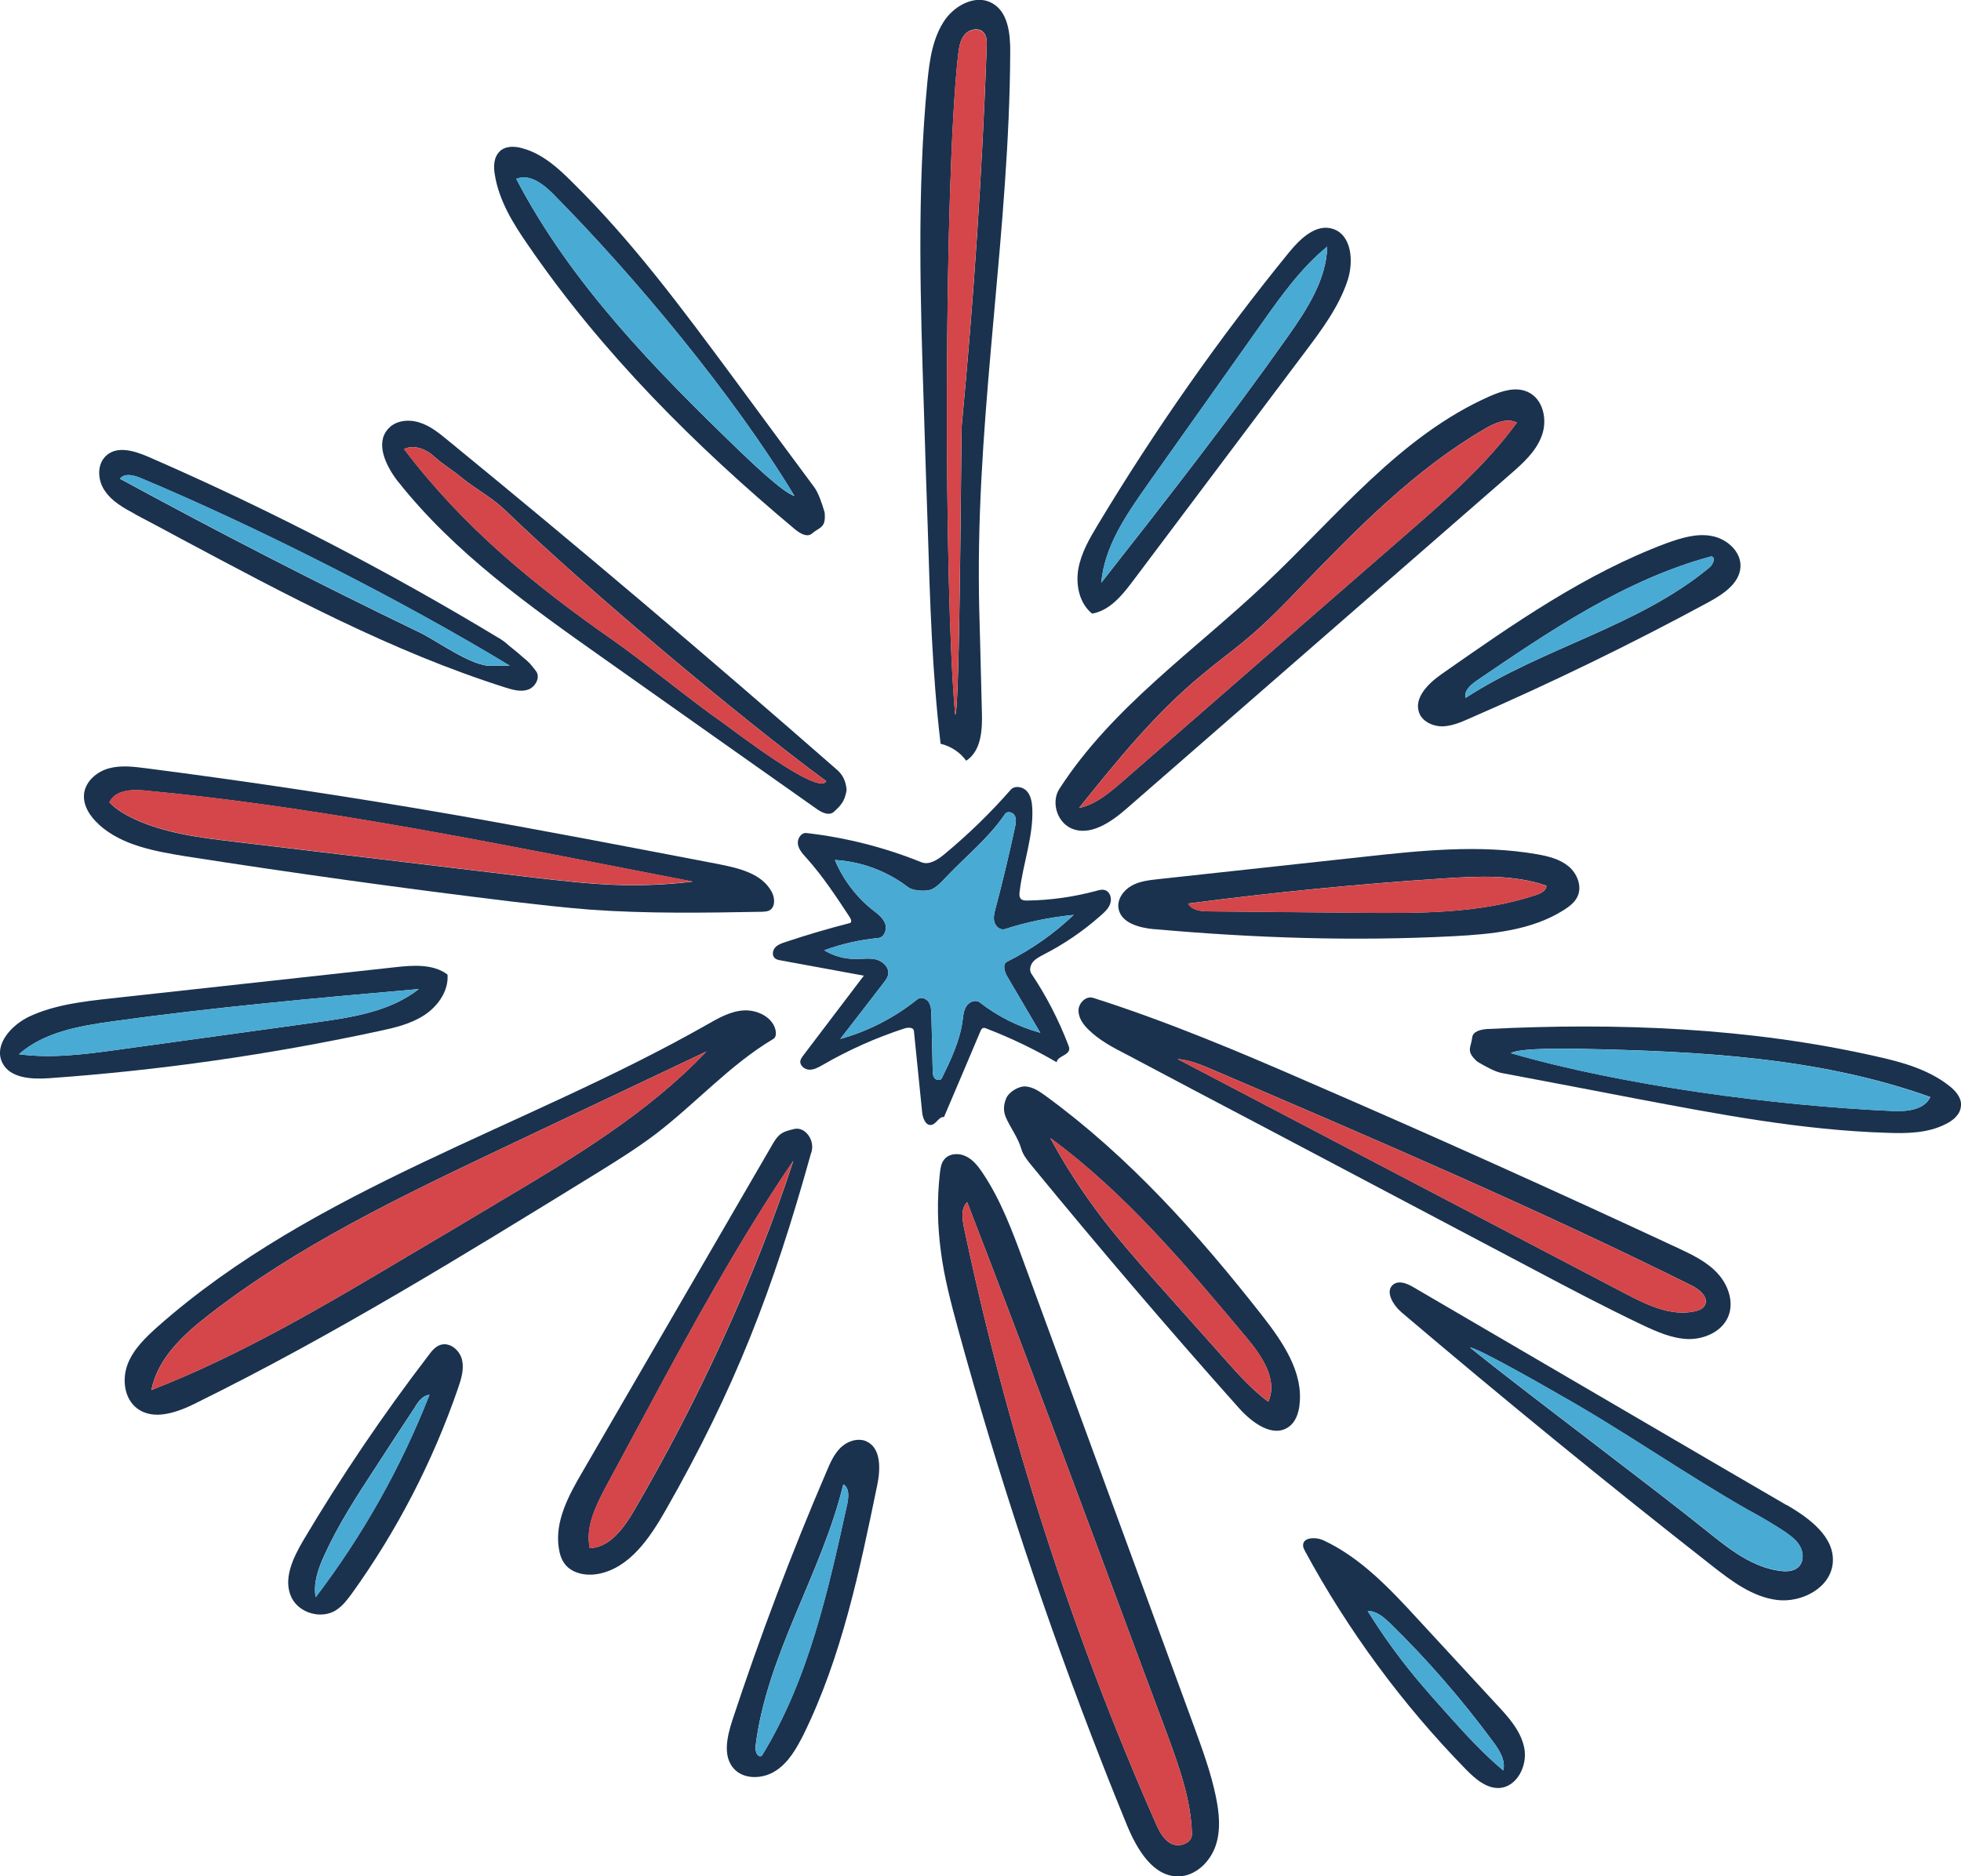 <?xml version="1.0" encoding="UTF-8"?> <svg xmlns="http://www.w3.org/2000/svg" id="a" viewBox="0 0 225.58 215.87"><defs><style>.c{fill:#d44649;}.d{fill:#1a324e;}.e{fill:#49aad4;}</style></defs><path class="d" d="M139.86,206.68c.39,1.88,.6,3.9-.04,5.73-.65,1.83-2.28,3.41-4.22,3.47-2.97,.06-4.81-3.13-5.95-5.86-.98-2.42-1.97-4.84-2.9-7.25-6.4-16.33-11.91-32.95-16.54-49.86-.8-2.95-1.59-5.9-1.98-8.95-.4-2.98-.45-5.99-.11-8.99,.07-.55,.13-1.12,.48-1.55,.56-.73,1.69-.8,2.51-.39,.82,.39,1.4,1.14,1.91,1.89,2.12,3.16,3.45,6.76,4.76,10.33,6.53,17.82,13.07,35.64,19.6,53.45,.95,2.62,1.92,5.25,2.48,7.98m-28.6-68.38c-.75,.74-.57,1.94-.36,2.97,4.94,23.46,12.34,46.43,22,68.39,.41,.95,.91,1.99,1.86,2.47,.93,.45,2.39-.08,2.35-1.13-.1-4-1.51-7.82-2.88-11.56-1.19-3.18-2.37-6.37-3.56-9.55-6.4-17.21-12.79-34.45-19.41-51.58"></path><path class="d" d="M38.69,185.23c-1.68,1.1-4.23,.39-5.13-1.38-1.06-2.12,.14-4.6,1.33-6.63,4.37-7.36,9.18-14.47,14.4-21.28,.37-.51,.81-1.04,1.4-1.22,1.08-.32,2.19,.62,2.46,1.73,.25,1.08-.09,2.21-.46,3.27-2.9,8.42-7.04,16.43-12.24,23.65-.51,.69-1.04,1.4-1.77,1.86m9.07-23.36c-1.54,2.32-3.06,4.65-4.58,7-2.12,3.24-4.26,6.53-5.87,10.08-.69,1.52-1.29,3.18-.99,4.81,5.41-7.11,9.83-14.96,13.09-23.29-.76,.07-1.27,.76-1.66,1.4"></path><path class="d" d="M172.52,205.71c-1.52,.09-2.81-1.04-3.89-2.14-7.29-7.46-13.55-15.95-18.52-25.13-.09-.21-.21-.39-.21-.6-.07-.99,1.45-1.04,2.35-.62,4.28,2,7.62,5.55,10.81,9.02,3.04,3.29,6.07,6.58,9.11,9.87,1.38,1.47,2.81,3.06,3.18,5.04,.37,2-.83,4.39-2.83,4.56m-15.19-20.36c1.61,2.6,3.41,5.11,5.36,7.48,1.27,1.54,2.58,3.01,3.91,4.49,2,2.23,4.03,4.46,6.33,6.37,.28-1.2-.46-2.35-1.2-3.34-3.57-4.83-7.52-9.39-11.83-13.6-.74-.69-1.56-1.43-2.58-1.4"></path><path class="d" d="M99.62,165.81c1.75,.74,1.68,3.2,1.29,5.06-2.02,9.8-4.07,19.72-8.49,28.72-.81,1.59-1.73,3.22-3.22,4.16-1.5,.97-3.73,1.01-4.86-.35-1.2-1.45-.69-3.61-.12-5.41,3.2-9.71,6.83-19.31,10.86-28.69,.41-.99,.85-1.98,1.61-2.74,.76-.74,1.93-1.15,2.92-.76m-11.99,36.22c5.38-8.74,7.64-19.01,9.85-29.04,.16-.81,.23-1.82-.46-2.21-2.51,10.33-8.81,19.6-10.1,30.14-.07,.55,.23,1.36,.71,1.1"></path><path class="d" d="M132.8,106.91c-1.73-.16-3.87-.71-4.14-2.42-.16-1.04,.58-2.07,1.5-2.58,.92-.53,2-.64,3.04-.76,7.82-.85,15.65-1.7,23.45-2.55,6.72-.74,13.51-1.47,20.16-.32,1.29,.23,2.6,.55,3.61,1.38,.99,.81,1.59,2.28,1.06,3.45-.3,.69-.94,1.17-1.59,1.59-3.7,2.35-8.31,2.78-12.68,3.01-11.46,.6-22.96,.21-34.4-.81m6.24-2.05c5.78,.05,11.57,.12,17.35,.16,6.83,.07,13.83,.12,20.32-2.05,.55-.18,1.17-.51,1.17-1.06-3.7-1.29-7.73-1.1-11.64-.85-9.89,.64-19.74,1.61-29.57,2.9,.41,.78,1.47,.9,2.37,.9"></path><path class="d" d="M51.48,112.13c.14,1.86-1.08,3.61-2.65,4.65-1.59,1.04-3.45,1.47-5.29,1.86-12.49,2.69-25.17,4.51-37.92,5.41-2,.14-4.49,0-5.36-1.79-1.01-2.09,1.08-4.37,3.18-5.34,2.9-1.33,6.12-1.7,9.3-2.05,10.91-1.2,21.79-2.39,32.7-3.59,2.07-.23,4.37-.41,6.05,.85m-15.16,5.5c4.16-.58,8.54-1.24,11.85-3.84-11.8,1.04-23.59,2.09-35.32,3.73-3.8,.53-7.82,1.24-10.68,3.77,3.8,.51,7.66,0,11.48-.53,7.55-1.04,15.09-2.09,22.67-3.13"></path><path class="d" d="M149.49,161.65c-.12,.97-.46,1.96-1.24,2.51-1.82,1.31-4.23-.48-5.73-2.16-8.15-9.14-16.08-18.43-23.84-27.89-.51-.62-1.01-1.24-1.22-2-.35-1.2-1.26-2.42-1.75-3.55-.3-.71-.31-1.42,.08-2.3,.33-.64,1.39-1.33,2.21-1.26,.85,.07,1.59,.58,2.28,1.08,9.6,7,17.6,15.95,24.92,25.29,2.35,3.01,4.76,6.51,4.28,10.29m-22.73-21.56c2,2.6,4.19,5.09,6.37,7.55,2.58,2.9,5.15,5.78,7.73,8.67,1.56,1.77,3.15,3.54,5.04,4.95,1.15-2.51-.74-5.27-2.51-7.39-6.9-8.24-13.9-16.59-22.57-22.96,1.73,3.22,3.73,6.28,5.94,9.18"></path><path class="d" d="M205.54,173.15c2.6,1.52,5.55,3.68,5.29,6.67-.25,2.85-3.54,4.6-6.4,4.26-2.83-.35-5.22-2.16-7.48-3.93-12.1-9.48-24-19.21-35.71-29.15-.99-.85-1.98-2.46-.94-3.24,.69-.48,1.61-.07,2.32,.35,11.94,6.97,23.86,13.94,35.8,20.92,2.37,1.38,4.74,2.76,7.11,4.14m-4.23,.67c-7.27-4.12-14.48-9.19-21.76-13.29-.62-.37-9.71-5.59-10.43-5.5,6.33,5.11,21,16.07,27.33,21.18,2.51,2.02,5.18,4.12,8.38,4.51,.71,.09,1.52,.05,2.05-.44,.62-.58,.62-1.59,.23-2.32-.37-.74-1.06-1.24-1.75-1.73-1.31-.87-2.67-1.66-4.05-2.42"></path><path class="d" d="M15.56,59.16c-1.31-.71-2.67-1.45-3.5-2.69-.85-1.22-.94-3.08,.18-4.07,1.29-1.15,3.29-.51,4.88,.18,13.94,6.07,27.47,13.09,40.48,20.96,.39,.25,.69,.5,1.06,.83,.61,.5,1.02,.81,1.4,1.17,.85,.69,.95,.83,1.59,1.66,.55,.71-.05,1.84-.9,2.14-.85,.3-1.77,.02-2.65-.25-13.02-4.14-25.15-10.63-37.21-17.07-1.77-.97-3.57-1.91-5.34-2.85m43.09,17.42c-12.36-7.5-29.24-16.06-42.56-21.63-.76-.3-1.79-.55-2.28,.12,11.37,6.19,22.87,12.1,34.54,17.72,2,.97,5.98,3.93,8.21,3.8"></path><path class="d" d="M57.49,17.4c.69-.64,1.77-.6,2.67-.32,2.23,.62,4.03,2.23,5.66,3.87,6.93,6.81,12.72,14.66,18.5,22.46,3.11,4.23,6.24,8.44,9.37,12.68,.44,.6,.84,1.74,1.17,2.86,.17,1.82-.53,1.65-1.45,2.43-.55,.48-1.36,0-1.91-.44-11.53-9.64-22.25-20.34-30.74-32.72-1.73-2.49-3.36-5.13-3.84-8.12-.16-.94-.14-2.02,.58-2.69m1.89,3.18c6.28,12.03,15.95,21.91,25.73,31.34,.97,.92,4.96,4.79,6.27,5.13-6.95-11.53-18.26-25.13-27.72-34.7-1.15-1.17-2.78-2.42-4.28-1.77"></path><path class="d" d="M88.88,131.62c.23-.37,.46-.76,.81-1.06,.46-.39,1.08-.53,1.68-.67,1.27-.3,2.51,1.38,1.9,2.88-4.35,15.62-8.69,26.94-16.72,41.02-1.82,3.18-4.12,6.6-7.73,7.29-1.38,.25-2.97-.02-3.84-1.13-.39-.51-.6-1.15-.69-1.79-.51-3.11,1.13-6.12,2.72-8.84,7.29-12.56,14.59-25.13,21.88-37.71m2.35,1.97c-6.05,8.84-12.08,19.84-17.14,29.3-1.47,2.72-2.92,5.43-4.39,8.15-1.17,2.21-2.39,4.65-1.86,7.09,2.3-.09,3.89-2.3,5.06-4.28,7.18-12.24,13.94-26.77,18.34-40.25"></path><path class="d" d="M111.15,87.53c-.69-.97-1.77-1.68-2.95-1.96-.97-8.15-1.22-16.38-1.47-24.6-.16-4.49-.3-9-.44-13.51-.41-12.68-.83-25.4,.39-38.04,.25-2.51,.6-5.11,2.05-7.18,1.2-1.68,3.52-2.88,5.34-1.91,1.89,.99,2.16,3.54,2.14,5.68-.09,20.18-3.7,40.25-3.61,60.45,0,2.37,.07,4.76,.14,7.13,.07,2.76,.14,5.52,.21,8.31,.07,2.05-.07,4.49-1.79,5.61m-1.28-5.29c.55,.02,.68-32.68,.75-33.23,1.38-14.52,2.35-29.06,2.88-43.65,.02-.55,.02-1.2-.37-1.61-.55-.62-1.66-.37-2.19,.28-.53,.64-.64,1.52-.74,2.37-1.63,14.57-1.67,61.26-.33,75.85"></path><path class="d" d="M45.8,55.43c-1.38-1.77-2.67-4.39-1.17-6.07,.85-.99,2.35-1.15,3.59-.76,1.24,.37,2.28,1.22,3.29,2.05,15.14,12.38,30.07,25.04,44.78,37.92,.58,.51,1,1.18,1.1,2.31-.21,1.34-.69,1.81-1.49,2.54-.55,.46-1.38,.07-1.98-.37-8.15-5.75-16.31-11.51-24.46-17.28-8.51-6.01-17.17-12.15-23.65-20.34m.67-3.77c6.74,8.91,14.87,15.59,24.02,21.98,3.8,2.67,8.8,6.82,12.62,9.49,1.29,.9,11.07,8.5,11.92,6.74-10.31-7.59-27.78-22.33-36.98-31.22-1.52-1.45-3.46-2.46-5.05-3.77-1.01-.85-2.02-1.41-2.98-2.28-.94-.9-2.37-1.5-3.54-.94"></path><path class="d" d="M11.38,94.85c-1.04-.92-1.89-2.23-1.7-3.61,.21-1.4,1.5-2.49,2.88-2.85,1.38-.37,2.83-.18,4.26,0,11.78,1.52,23.54,3.29,35.23,5.32,10.26,1.79,20.5,3.77,30.72,5.73,2.3,.46,4.86,1.08,5.98,3.13,.41,.71,.46,1.84-.28,2.19-.25,.12-.53,.12-.78,.14-6.63,.12-13.25,.23-19.86-.25-2.97-.23-5.94-.58-8.91-.92-12.56-1.52-25.1-3.27-37.62-5.22-3.52-.58-7.27-1.24-9.92-3.64m3.96-.69c3.59,1.68,7.59,2.19,11.53,2.65,11.51,1.38,23.03,2.76,34.54,4.14,3.06,.35,6.1,.71,9.18,.83,3.04,.12,6.07,0,9.09-.37-3.11-.6-6.24-1.22-9.34-1.82-17.79-3.47-35.6-6.95-53.61-8.65-1.56-.16-3.5-.07-4.14,1.36,.78,.81,1.75,1.38,2.76,1.86"></path><path class="d" d="M171.39,45.58c1.38-.6,2.99-1.13,4.37-.48,1.77,.81,2.28,3.22,1.59,5.04-.67,1.84-2.19,3.18-3.66,4.46-14.68,12.79-29.38,25.61-44.06,38.4-1.84,1.61-4.3,3.31-6.49,2.26-1.59-.78-2.23-3.04-1.27-4.51,6.07-9.41,15.58-15.92,23.7-23.61,8.21-7.73,15.49-17,25.82-21.56m-.58,3.75c-8.01,4.67-14.59,11.37-21.03,18.04-1.98,2.07-3.98,4.14-6.17,5.98-1.7,1.45-3.52,2.76-5.22,4.19-5.43,4.44-9.87,9.94-14.27,15.42,1.93-.41,3.5-1.75,4.99-3.04,10.98-9.57,21.95-19.14,32.93-28.69,4.46-3.89,8.97-7.82,12.45-12.61-1.17-.58-2.55,.05-3.68,.71"></path><path class="d" d="M129.49,121.27c-1.52-.78-3.06-1.61-4.28-2.81-.62-.6-1.15-1.36-1.15-2.21,.02-.85,.85-1.7,1.68-1.45,8.54,2.72,16.82,6.21,25.04,9.8,14.15,6.12,28.21,12.45,42.18,18.96,1.68,.78,3.38,1.59,4.63,2.95,1.24,1.36,1.93,3.38,1.17,5.06-.76,1.68-2.76,2.53-4.6,2.49-1.84-.07-3.59-.85-5.25-1.63-4.19-2-8.31-4.16-12.4-6.33-10.26-5.43-20.5-10.84-30.76-16.25-5.43-2.85-10.84-5.71-16.25-8.58m10.08,1.84c-1.33-.58-2.69-1.15-4.12-1.27,17.14,9,34.29,17.97,51.43,26.95,2.51,1.31,5.25,2.67,8.01,2.09,.46-.09,.97-.28,1.2-.69,.51-.9-.58-1.84-1.52-2.3-18.02-8.95-36.52-16.87-54.99-24.78"></path><path class="d" d="M22.56,161.42c-2.16,1.08-4.9,2.07-6.81,.6-1.47-1.13-1.73-3.34-1.06-5.09,.67-1.73,2.07-3.06,3.45-4.3,18.04-15.95,42.13-22.8,63.07-34.68,1.36-.78,2.78-1.61,4.35-1.7,1.56-.09,3.34,.78,3.66,2.3,.07,.37,.05,.81-.28,.99-4.99,2.97-8.95,7.46-13.58,10.98-2.23,1.68-4.6,3.15-6.95,4.6-15.03,9.25-30.05,18.52-45.86,26.3m-5.13-1.5c10.4-4.05,20.04-9.78,29.64-15.49,3.5-2.07,7-4.14,10.49-6.24,8.42-4.99,16.96-10.1,23.7-17.21-7.75,3.68-15.51,7.36-23.29,11.04-11.8,5.61-23.7,11.28-34.01,19.31-2.9,2.26-5.82,4.97-6.53,8.58"></path><path class="d" d="M225.57,127.27c-.07,.94-.89,1.64-1.74,2.05-2.06,1.06-4.47,1.1-6.78,1.01-9.71-.3-19.29-2.12-28.83-3.93-5.16-1-10.31-1.97-15.48-2.95-.73-.14-1.79-.7-2.8-1.31-1.36-1.22-.73-1.57-.59-2.77,.08-.73,1-.92,1.7-.98,15.01-.75,30.15-.17,44.79,3.15,2.95,.65,5.95,1.49,8.34,3.35,.76,.58,1.48,1.39,1.41,2.37m-3.54-1.05c-12.78-4.57-26.58-5.26-40.17-5.54-1.33-.02-6.89-.15-8.09,.49,12.93,3.75,30.47,6.05,43.91,6.66,1.64,.08,3.68-.12,4.35-1.61"></path><path class="d" d="M163.3,82.12c-.77-1.74,.97-3.48,2.54-4.57,8.2-5.74,16.5-11.55,25.88-15.06,1.68-.6,3.47-1.16,5.2-.82,1.75,.32,3.41,1.82,3.29,3.58-.12,1.88-1.98,3.1-3.63,4.01-8.99,4.87-18.22,9.35-27.59,13.42-.98,.44-1.98,.85-3.05,.89-1.06,.01-2.2-.49-2.65-1.45m33.58-18.11c-9.92,2.66-18.6,8.58-27.09,14.36-.67,.48-1.41,1.16-1.18,1.92,8.91-5.79,19.86-8.21,28.03-14.99,.43-.35,.76-1.15,.24-1.29"></path><path class="c" d="M15.33,94.16c3.59,1.68,7.59,2.19,11.53,2.65,11.51,1.38,23.03,2.76,34.54,4.14,3.06,.35,6.1,.71,9.18,.83,3.04,.12,6.07,0,9.09-.37-3.11-.6-6.24-1.22-9.34-1.82-17.79-3.47-35.6-6.95-53.61-8.65-1.56-.16-3.5-.07-4.14,1.36,.78,.81,1.75,1.38,2.76,1.86"></path><path class="c" d="M46.47,51.66c6.74,8.91,14.87,15.59,24.02,21.98,3.8,2.67,8.8,6.82,12.62,9.49,1.29,.9,11.07,8.5,11.92,6.74-10.31-7.59-27.78-22.33-36.98-31.22-1.52-1.45-3.46-2.46-5.05-3.77-1.01-.85-2.02-1.41-2.98-2.28-.94-.9-2.37-1.5-3.54-.94"></path><path class="e" d="M58.66,76.58c-12.36-7.5-29.24-16.06-42.56-21.63-.76-.3-1.79-.55-2.28,.12,11.37,6.19,22.87,12.1,34.54,17.72,2,.97,5.98,3.93,8.21,3.8"></path><path class="e" d="M36.32,117.63c4.16-.58,8.54-1.24,11.85-3.84-11.8,1.04-23.59,2.09-35.32,3.73-3.8,.53-7.82,1.24-10.68,3.77,3.8,.51,7.66,0,11.48-.53,7.55-1.04,15.09-2.09,22.67-3.13"></path><path class="c" d="M17.43,159.92c10.4-4.05,20.04-9.78,29.64-15.49,3.5-2.07,7-4.14,10.49-6.24,8.42-4.99,16.96-10.1,23.7-17.21-7.75,3.68-15.51,7.36-23.29,11.04-11.8,5.61-23.7,11.28-34.01,19.31-2.9,2.26-5.82,4.97-6.53,8.58"></path><path class="e" d="M47.76,161.88c-1.54,2.32-3.06,4.65-4.58,7-2.12,3.24-4.26,6.53-5.87,10.08-.69,1.52-1.29,3.18-.99,4.81,5.41-7.11,9.83-14.96,13.09-23.29-.76,.07-1.27,.76-1.66,1.4"></path><path class="c" d="M91.22,133.59c-6.05,8.84-12.08,19.84-17.14,29.3-1.47,2.72-2.92,5.43-4.39,8.15-1.17,2.21-2.39,4.65-1.86,7.09,2.3-.09,3.89-2.3,5.06-4.28,7.18-12.24,13.94-26.77,18.34-40.25"></path><path class="e" d="M87.63,202.03c5.38-8.74,7.64-19.01,9.85-29.04,.16-.81,.23-1.82-.46-2.21-2.51,10.33-8.81,19.6-10.1,30.14-.07,.55,.23,1.36,.71,1.1"></path><path class="c" d="M111.26,138.3c-.75,.74-.57,1.94-.36,2.97,4.94,23.46,12.34,46.43,22,68.39,.41,.95,.91,1.99,1.86,2.47,.93,.45,2.39-.08,2.35-1.13-.1-4-1.51-7.82-2.88-11.56-1.19-3.18-2.37-6.37-3.56-9.55-6.4-17.21-12.79-34.45-19.41-51.58"></path><path class="c" d="M126.75,140.09c2,2.6,4.19,5.09,6.37,7.55,2.58,2.9,5.15,5.78,7.73,8.67,1.56,1.77,3.15,3.54,5.04,4.95,1.15-2.51-.74-5.27-2.51-7.39-6.9-8.24-13.9-16.59-22.57-22.96,1.73,3.22,3.73,6.28,5.94,9.18"></path><path class="e" d="M157.33,185.35c1.61,2.6,3.41,5.11,5.36,7.48,1.27,1.54,2.58,3.01,3.91,4.49,2,2.23,4.03,4.46,6.33,6.37,.28-1.2-.46-2.35-1.2-3.34-3.57-4.83-7.52-9.39-11.83-13.6-.74-.69-1.56-1.43-2.58-1.4"></path><path class="e" d="M201.3,173.82c-7.27-4.12-14.48-9.19-21.76-13.29-.62-.37-9.71-5.59-10.43-5.5,6.33,5.11,21,16.07,27.33,21.18,2.51,2.02,5.18,4.12,8.38,4.51,.71,.09,1.52,.05,2.05-.44,.62-.58,.62-1.59,.23-2.32-.37-.74-1.06-1.24-1.75-1.73-1.31-.87-2.67-1.66-4.05-2.42"></path><path class="c" d="M139.57,123.11c-1.33-.58-2.69-1.15-4.12-1.27,17.14,9,34.29,17.97,51.43,26.95,2.51,1.31,5.25,2.67,8.01,2.09,.46-.09,.97-.28,1.2-.69,.51-.9-.58-1.84-1.52-2.3-18.02-8.95-36.52-16.87-54.99-24.78"></path><path class="e" d="M222.03,126.22c-12.78-4.57-26.58-5.26-40.17-5.54-1.33-.02-6.89-.15-8.09,.49,12.93,3.75,30.47,6.05,43.91,6.66,1.64,.08,3.68-.12,4.35-1.61"></path><path class="c" d="M139.04,104.86c5.78,.05,11.57,.12,17.35,.16,6.83,.07,13.83,.12,20.32-2.05,.55-.18,1.17-.51,1.17-1.06-3.7-1.29-7.73-1.1-11.64-.85-9.89,.64-19.74,1.61-29.57,2.9,.41,.78,1.47,.9,2.37,.9"></path><path class="e" d="M196.88,64c-9.92,2.66-18.6,8.58-27.09,14.36-.67,.48-1.41,1.16-1.18,1.92,8.91-5.79,19.86-8.21,28.03-14.99,.43-.35,.76-1.15,.24-1.29"></path><path class="c" d="M170.82,49.33c-8.01,4.67-14.59,11.37-21.03,18.04-1.98,2.07-3.98,4.14-6.17,5.98-1.7,1.45-3.52,2.76-5.22,4.19-5.43,4.44-9.87,9.94-14.27,15.42,1.93-.41,3.5-1.75,4.99-3.04,10.98-9.57,21.95-19.14,32.93-28.69,4.46-3.89,8.97-7.82,12.45-12.61-1.17-.58-2.55,.05-3.68,.71"></path><path class="c" d="M109.87,82.25c.55,.02,.68-32.68,.75-33.23,1.38-14.52,2.35-29.06,2.88-43.65,.02-.55,.02-1.2-.37-1.61-.55-.62-1.66-.37-2.19,.28-.53,.64-.64,1.52-.74,2.37-1.63,14.57-1.67,61.26-.33,75.85"></path><path class="e" d="M59.38,20.57c6.28,12.03,15.95,21.91,25.73,31.34,.97,.92,4.96,4.79,6.27,5.13-6.95-11.53-18.26-25.13-27.72-34.7-1.15-1.17-2.78-2.42-4.28-1.77"></path><path class="d" d="M125.62,70.59c-1.45-1.17-1.89-3.26-1.58-5.11,.33-1.87,1.29-3.52,2.26-5.13,6.59-10.95,13.94-21.44,22.01-31.35,1.27-1.55,3.07-3.27,4.98-2.68,2.22,.69,2.45,3.78,1.72,5.97-1.01,3.03-2.95,5.63-4.87,8.18-6.59,8.77-13.17,17.53-19.76,26.3-1.25,1.67-2.69,3.47-4.76,3.83m6.37-14.82c-2.43,3.43-4.94,7.08-5.31,11.27,7.32-9.32,14.61-18.63,21.45-28.31,2.21-3.13,4.45-6.56,4.55-10.37-2.97,2.42-5.24,5.59-7.47,8.74-4.41,6.21-8.8,12.44-13.23,18.67"></path><path class="e" d="M131.99,55.77c-2.43,3.43-4.94,7.08-5.31,11.27,7.32-9.32,14.61-18.63,21.45-28.31,2.21-3.13,4.45-6.56,4.55-10.37-2.97,2.42-5.24,5.59-7.47,8.74-4.41,6.21-8.8,12.44-13.23,18.67"></path><g id="b"><path class="d" d="M113.07,118.28c-.15,.06-.23,.23-.29,.37-1.39,3.3-2.79,6.58-4.19,9.87-.57-.09-.86,.78-1.43,.9-.67,.13-1.01-.76-1.08-1.44-.32-3.13-.64-6.25-.95-9.37-.05-.43-.67-.42-1.08-.29-3.28,1.07-6.44,2.48-9.43,4.21-.48,.27-.98,.56-1.53,.54-.54-.02-1.12-.49-1.02-1.03,.04-.21,.19-.4,.31-.58,2.33-3.07,4.66-6.13,6.99-9.21-3.19-.58-6.39-1.17-9.58-1.76-.24-.05-.5-.09-.67-.26-.33-.3-.25-.87,.04-1.21,.3-.33,.74-.49,1.17-.63,2.45-.82,4.93-1.55,7.43-2.19,.24-.06,.16-.42,.02-.63-1.55-2.36-3.12-4.75-5.01-6.86-.42-.46-.88-.95-.98-1.57-.11-.62,.36-1.37,.98-1.3,4.53,.52,9,1.65,13.22,3.36,.9,.36,1.86-.28,2.61-.89,2.74-2.27,5.3-4.75,7.65-7.43,.45-.54,1.39-.39,1.87,.14,.47,.52,.59,1.27,.63,1.99,.14,3.23-1.09,6.37-1.46,9.6-.04,.29-.05,.61,.16,.82,.18,.17,.45,.18,.7,.18,2.71-.04,5.4-.42,8.01-1.13,.3-.08,.62-.17,.91-.08,.58,.14,.84,.89,.67,1.47-.15,.58-.62,1.02-1.07,1.42-2.01,1.79-4.24,3.32-6.63,4.54-.43,.23-.89,.46-1.21,.83-.31,.38-.46,.96-.18,1.37,1.72,2.56,3.14,5.33,4.24,8.2,.06,.16,.12,.32,.11,.48-.07,.73-1.35,.79-1.45,1.5-2.57-1.5-5.28-2.8-8.06-3.87-.13-.06-.29-.11-.42-.06m-7.52-3.32c.39-.31,1.01-.09,1.28,.33,.27,.42,.3,.94,.31,1.45,.05,2.13,.11,4.27,.15,6.4,.01,.32,.02,.67,.23,.91,.2,.25,.67,.3,.82,0,1.03-2.11,2.06-4.25,2.38-6.57,.08-.6,.12-1.23,.45-1.72,.33-.51,1.06-.8,1.54-.43,2.06,1.61,4.45,2.8,6.96,3.49-1.27-2.17-2.54-4.33-3.82-6.5-.31-.55-.56-1.39,0-1.68,2.8-1.4,5.39-3.22,7.66-5.38-2.69,.26-5.35,.81-7.91,1.63-.52,.17-1.07-.28-1.21-.81-.15-.52,0-1.08,.14-1.6,.82-3.09,1.56-6.2,2.23-9.32,.09-.44,.18-.92-.03-1.32s-.85-.57-1.11-.2c-1.91,2.8-4.41,4.78-6.75,7.23-.52,.54-.92,1.02-1.57,1.39-.65,.37-2.29,.25-2.87-.21-2.41-1.84-5.37-2.94-8.39-3.11,.93,2.23,2.43,4.21,4.31,5.72,.57,.44,1.19,.89,1.46,1.56,.27,.67-.07,1.63-.78,1.7-2.13,.2-4.22,.68-6.22,1.41,1.08,.65,2.35,1.01,3.61,1,.8,0,1.6-.13,2.37,.06,.76,.2,1.49,.88,1.39,1.66-.05,.4-.31,.75-.57,1.07-1.64,2.14-3.3,4.28-4.95,6.41,3.24-.9,6.28-2.47,8.89-4.58"></path></g><path class="e" d="M105.55,114.96c.39-.31,1.01-.09,1.28,.33,.27,.42,.3,.94,.31,1.45,.05,2.13,.11,4.27,.15,6.4,.01,.32,.02,.67,.23,.91,.2,.25,.67,.3,.82,0,1.03-2.11,2.06-4.25,2.38-6.57,.08-.6,.12-1.23,.45-1.72,.33-.51,1.06-.8,1.54-.43,2.06,1.61,4.45,2.8,6.96,3.49-1.27-2.17-2.54-4.33-3.82-6.5-.31-.55-.56-1.39,0-1.68,2.8-1.4,5.39-3.22,7.66-5.38-2.69,.26-5.35,.81-7.91,1.63-.52,.17-1.07-.28-1.21-.81-.15-.52,0-1.08,.14-1.6,.82-3.09,1.56-6.2,2.23-9.32,.09-.44,.18-.92-.03-1.32s-.85-.57-1.11-.2c-1.91,2.8-4.41,4.78-6.75,7.23-.52,.54-.92,1.02-1.57,1.39-.65,.37-2.29,.25-2.87-.21-2.41-1.84-5.37-2.94-8.39-3.11,.93,2.23,2.43,4.21,4.31,5.72,.57,.44,1.19,.89,1.46,1.56,.27,.67-.07,1.63-.78,1.7-2.13,.2-4.22,.68-6.22,1.41,1.08,.65,2.35,1.01,3.61,1,.8,0,1.6-.13,2.37,.06,.76,.2,1.49,.88,1.39,1.66-.05,.4-.31,.75-.57,1.07-1.64,2.14-3.3,4.28-4.95,6.41,3.24-.9,6.28-2.47,8.89-4.58"></path></svg> 